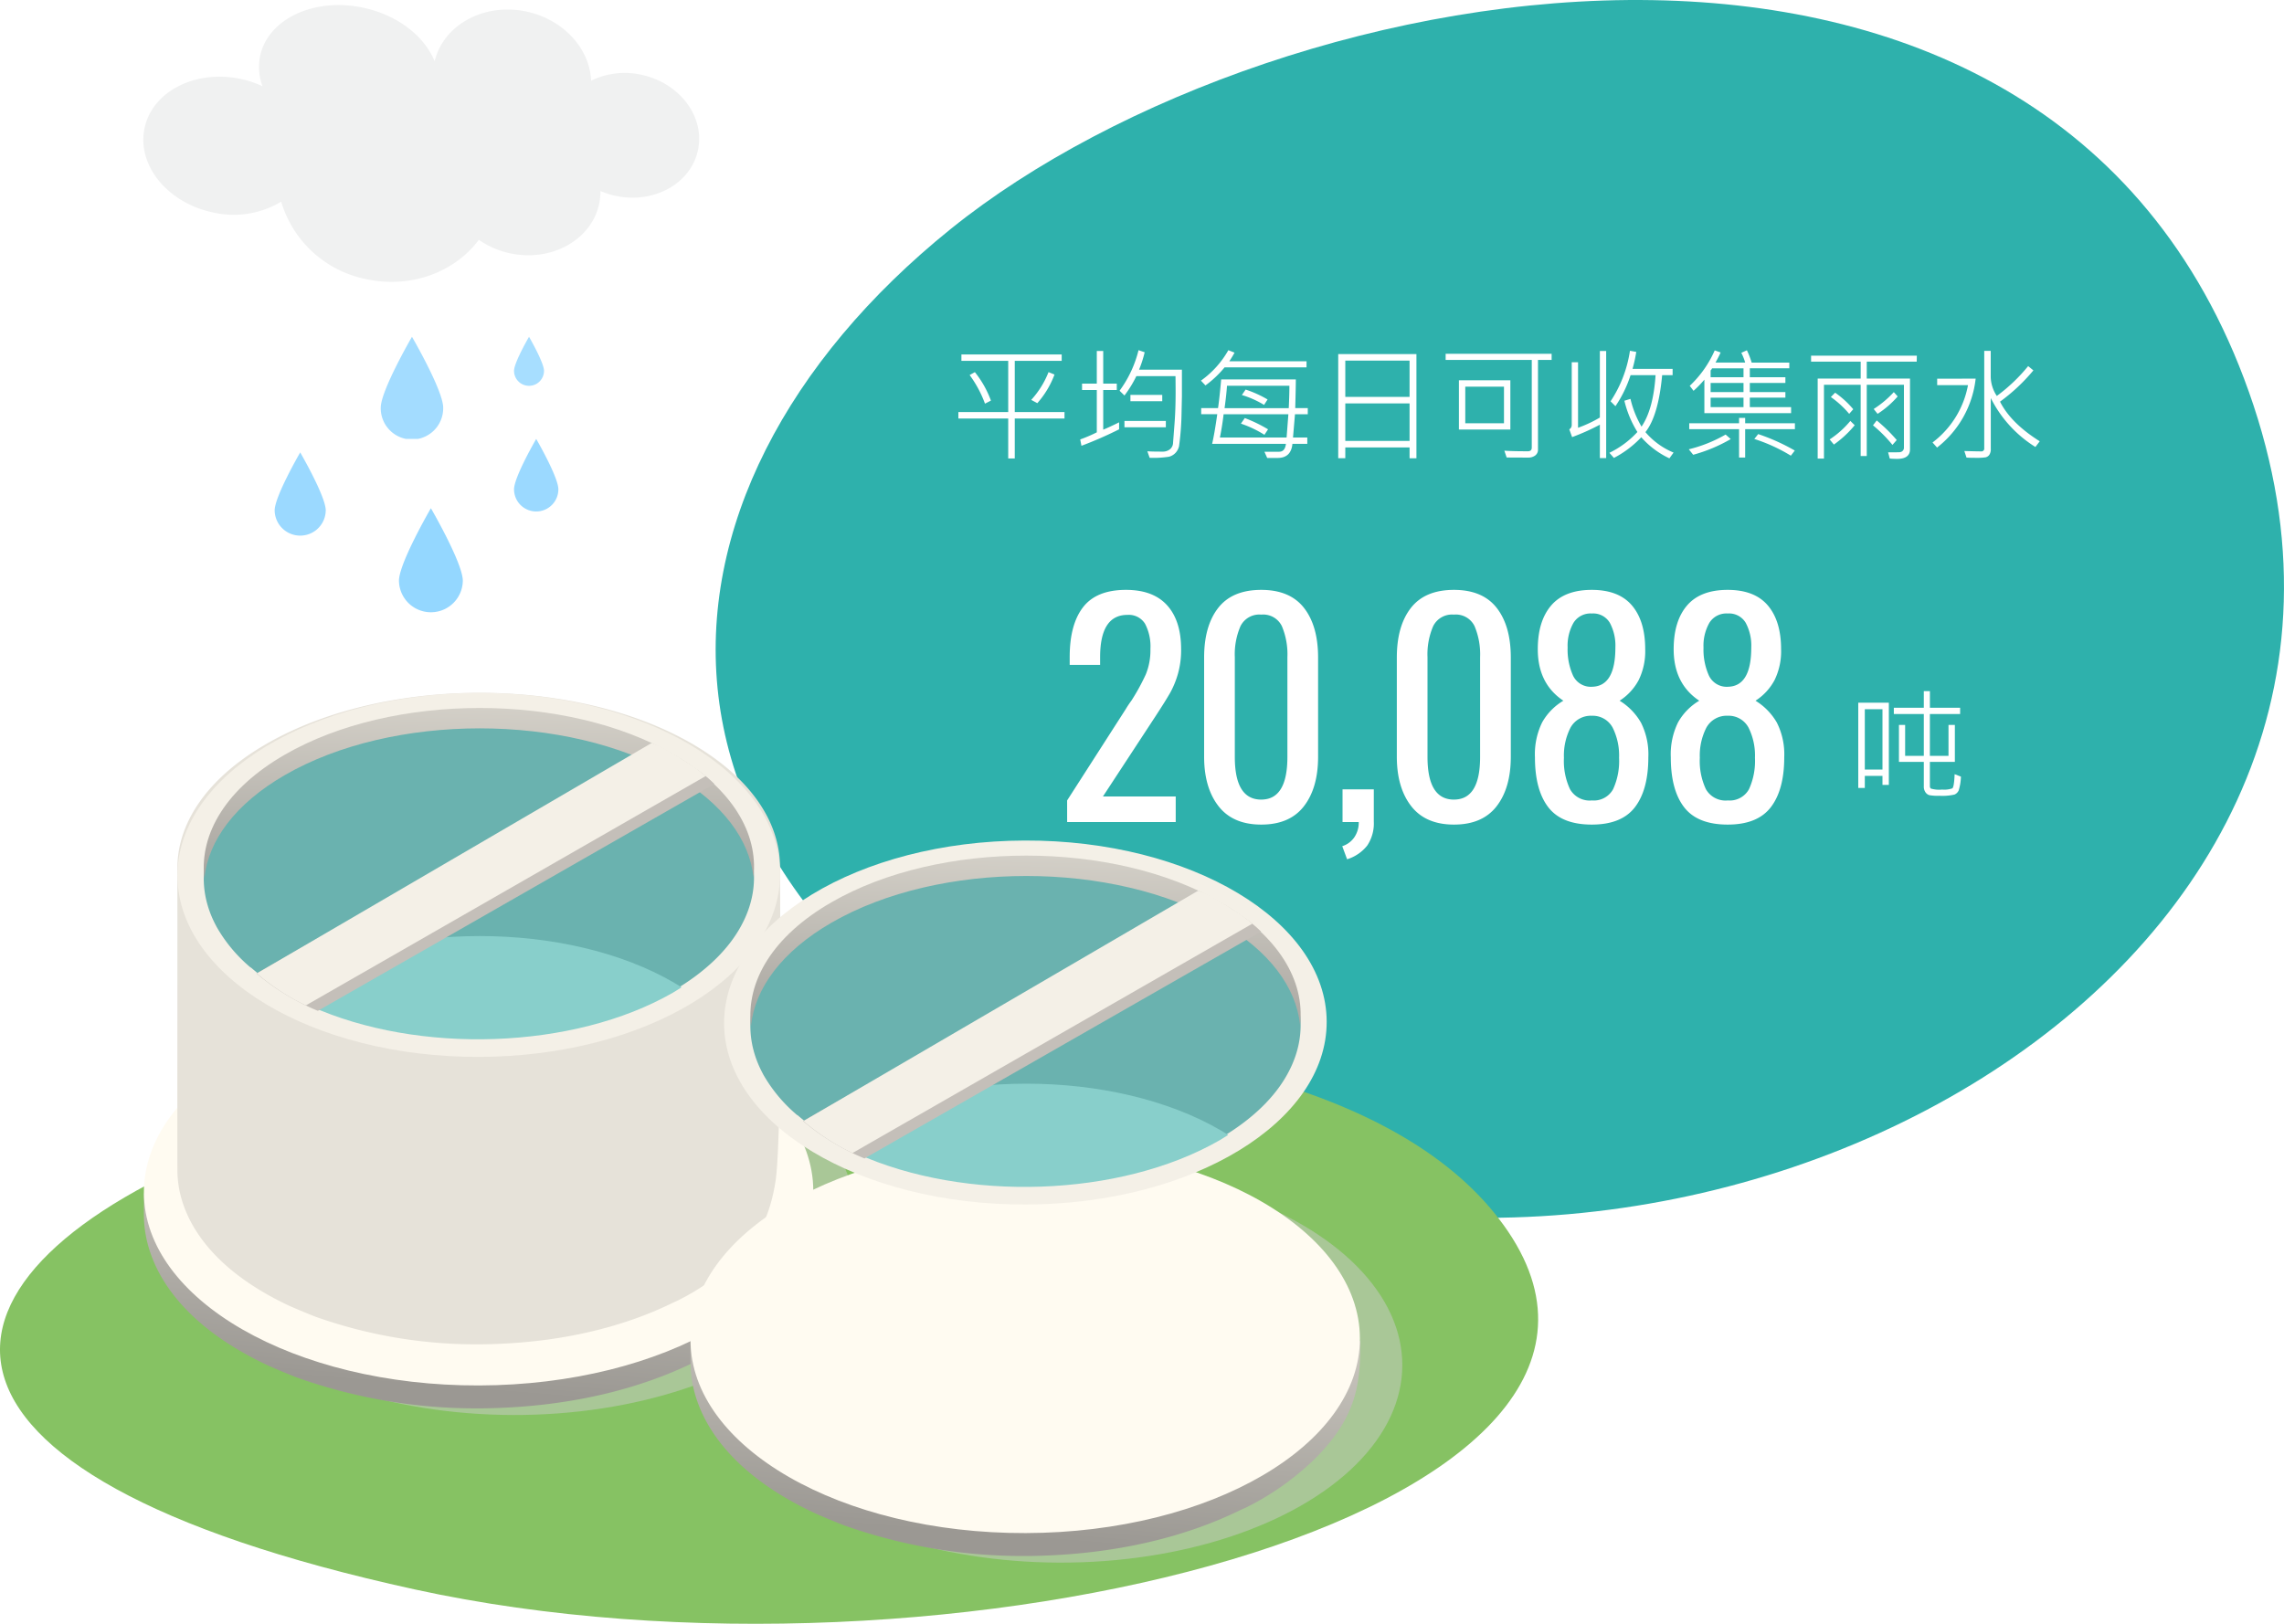 <svg xmlns="http://www.w3.org/2000/svg" xmlns:xlink="http://www.w3.org/1999/xlink" width="450" height="320" viewBox="0 0 450 320">
  <defs>
    <linearGradient id="linear-gradient" x1="-1.394" y1="0.443" x2="-1.005" y2="-1.108" gradientUnits="objectBoundingBox">
      <stop offset="0" stop-color="#9b9893"/>
      <stop offset="1" stop-color="#e6e2d9"/>
    </linearGradient>
    <linearGradient id="linear-gradient-2" x1="-1.571" y1="0.553" x2="-0.664" y2="0.362" gradientUnits="objectBoundingBox">
      <stop offset="0" stop-color="#b4b1ab"/>
      <stop offset="1" stop-color="#fffbf1"/>
    </linearGradient>
    <linearGradient id="linear-gradient-3" x1="-1.762" y1="0.84" x2="-1.332" y2="0.231" xlink:href="#linear-gradient"/>
    <linearGradient id="linear-gradient-4" x1="-1.625" y1="-0.479" x2="-1.732" y2="1.177" gradientUnits="objectBoundingBox">
      <stop offset="0" stop-color="#e6e2d9"/>
      <stop offset="1" stop-color="#9b9893"/>
    </linearGradient>
    <clipPath id="clip-path">
      <rect id="Rectangle_14712" data-name="Rectangle 14712" width="12.579" height="20.584" fill="none"/>
    </clipPath>
    <clipPath id="clip-path-2">
      <rect id="Rectangle_14716" data-name="Rectangle 14716" width="10.063" height="16.468" fill="none"/>
    </clipPath>
    <clipPath id="clip-path-3">
      <rect id="Rectangle_14716-2" data-name="Rectangle 14716" width="8.735" height="14.293" fill="none"/>
    </clipPath>
    <clipPath id="clip-path-4">
      <rect id="Rectangle_14717" data-name="Rectangle 14717" width="12.302" height="20.131" fill="none"/>
    </clipPath>
    <clipPath id="clip-path-5">
      <rect id="Rectangle_14718" data-name="Rectangle 14718" width="5.906" height="9.664" fill="none"/>
    </clipPath>
    <clipPath id="clip-path-6">
      <rect id="Rectangle_14719" data-name="Rectangle 14719" width="109.521" height="54.548" fill="none"/>
    </clipPath>
  </defs>
  <g id="issues-01-4-edit-4cn" transform="translate(-789.308 -2110.81)">
    <path id="Path_67629" data-name="Path 67629" d="M0,0H450V320H0Z" transform="translate(789.308 2110.81)" fill="#fff"/>
    <path id="Path_47687" data-name="Path 47687" d="M83.234,225.924C190.089,273.456,341.009,194.563,303,79.9S110.774-6.834,46.33,45.108-23.622,178.393,83.234,225.924Z" transform="translate(930.308 2110.81)" fill="#2eb1ac"/>
    <path id="Path_67630" data-name="Path 67630" d="M-143.472-4.256l11.536-17.976a20.117,20.117,0,0,1,1.12-1.68,41.3,41.3,0,0,0,2.856-5.208,12.518,12.518,0,0,0,.9-4.984,9.6,9.6,0,0,0-1.064-4.984,3.758,3.758,0,0,0-3.472-1.736q-5.376,0-5.376,8.344v1.512h-5.992v-1.568q0-6.384,2.632-9.8t8.456-3.416q5.376,0,8.12,3.052t2.744,8.652a17.124,17.124,0,0,1-.644,4.9,17.749,17.749,0,0,1-1.54,3.724q-.9,1.568-2.8,4.48l-10.416,15.9h14.336V0h-21.392ZM-105.224.5q-5.6,0-8.428-3.64t-2.828-9.744V-32.424q0-6.216,2.772-9.772t8.484-3.556q5.656,0,8.428,3.556t2.772,9.772V-12.88q0,6.16-2.8,9.772T-105.224.5Zm0-4.928q5.152,0,5.152-8.4V-32.48a14.314,14.314,0,0,0-1.092-6.132,4.087,4.087,0,0,0-4.06-2.268,4.145,4.145,0,0,0-4.088,2.268,14,14,0,0,0-1.12,6.132v19.656Q-110.432-4.424-105.224-4.424Zm15.96,9.184A4.552,4.552,0,0,0-86.884,3a5.15,5.15,0,0,0,.868-3h-3.192V-6.44h6.16V-.112A7.857,7.857,0,0,1-84.336,4.62a8.082,8.082,0,0,1-3.976,2.716ZM-67.256.5q-5.6,0-8.428-3.64t-2.828-9.744V-32.424q0-6.216,2.772-9.772t8.484-3.556q5.656,0,8.428,3.556t2.772,9.772V-12.88q0,6.16-2.8,9.772T-67.256.5Zm0-4.928q5.152,0,5.152-8.4V-32.48A14.314,14.314,0,0,0-63.2-38.612a4.087,4.087,0,0,0-4.06-2.268,4.145,4.145,0,0,0-4.088,2.268,14,14,0,0,0-1.12,6.132v19.656Q-72.464-4.424-67.256-4.424ZM-40.1.5q-5.936,0-8.568-3.416T-51.3-12.768a14.214,14.214,0,0,1,1.428-6.888A11.523,11.523,0,0,1-45.7-23.912q-5.04-3.36-5.04-10.136,0-5.544,2.632-8.624t8.008-3.08q5.32,0,7.924,3.08t2.6,8.624a12.9,12.9,0,0,1-1.288,6.076,10.974,10.974,0,0,1-3.752,4.06,12.189,12.189,0,0,1,4.2,4.312,13.851,13.851,0,0,1,1.456,6.832q0,6.384-2.632,9.828T-40.1.5Zm0-27.16q4.648-.056,4.648-7.728a9.513,9.513,0,0,0-1.092-4.872A3.811,3.811,0,0,0-40.1-41.1a3.942,3.942,0,0,0-3.612,1.848,9.137,9.137,0,0,0-1.148,4.872,12.464,12.464,0,0,0,1.064,5.516A3.881,3.881,0,0,0-40.1-26.656Zm0,22.4a4.336,4.336,0,0,0,4.2-2.212,13.359,13.359,0,0,0,1.176-6.188,12.28,12.28,0,0,0-1.26-5.936A4.445,4.445,0,0,0-40.1-20.944a4.556,4.556,0,0,0-4.2,2.352,12.058,12.058,0,0,0-1.288,5.936,13.093,13.093,0,0,0,1.2,6.188A4.45,4.45,0,0,0-40.1-4.256ZM-13.328.5Q-19.264.5-21.9-2.912t-2.632-9.856A14.214,14.214,0,0,1-23.1-19.656a11.523,11.523,0,0,1,4.172-4.256q-5.04-3.36-5.04-10.136,0-5.544,2.632-8.624t8.008-3.08q5.32,0,7.924,3.08t2.6,8.624a12.9,12.9,0,0,1-1.288,6.076,10.974,10.974,0,0,1-3.752,4.06A12.189,12.189,0,0,1-3.64-19.6a13.851,13.851,0,0,1,1.456,6.832q0,6.384-2.632,9.828T-13.328.5Zm0-27.16q4.648-.056,4.648-7.728a9.513,9.513,0,0,0-1.092-4.872A3.811,3.811,0,0,0-13.328-41.1a3.942,3.942,0,0,0-3.612,1.848,9.137,9.137,0,0,0-1.148,4.872,12.464,12.464,0,0,0,1.064,5.516A3.881,3.881,0,0,0-13.328-26.656Zm0,22.4a4.336,4.336,0,0,0,4.2-2.212,13.359,13.359,0,0,0,1.176-6.188,12.28,12.28,0,0,0-1.26-5.936,4.445,4.445,0,0,0-4.116-2.352,4.556,4.556,0,0,0-4.2,2.352,12.058,12.058,0,0,0-1.288,5.936,13.093,13.093,0,0,0,1.2,6.188A4.45,4.45,0,0,0-13.328-4.256Z" transform="translate(1143.027 2272.81)" fill="#fff"/>
    <path id="Path_67631" data-name="Path 67631" d="M22.629-2.953a10.118,10.118,0,0,1-.445,2.725,1.592,1.592,0,0,1-.82.809,10.454,10.454,0,0,1-2.988.24A9.392,9.392,0,0,1,16.395.7a1.454,1.454,0,0,1-.75-.562,1.945,1.945,0,0,1-.328-1.189v-4.8h-4.9v-7.289h1.219v6.094h3.68v-8.238H9.41v-1.242h5.906V-19.8h1.2v3.27h5.953v1.242H16.512v8.238H20.18v-6.094h1.254v7.289H16.512v4.852A.6.6,0,0,0,16.7-.6a5.737,5.737,0,0,0,2.215.2,4.888,4.888,0,0,0,2.01-.234q.357-.234.463-2.8ZM8.426-1.324H7.172v-1.77H3.691V-.715H2.4v-16.8H8.426ZM7.172-4.348V-16.242H3.691V-4.348Z" transform="translate(1153.027 2266.81)" fill="#fff"/>
    <path id="Path_67632" data-name="Path 67632" d="M-85.488-6.527h-9.8V1.348h-1.289V-6.527h-9.82V-7.8h9.82V-17.883H-105.8v-1.266h19.758v1.266h-9.246V-7.8h9.8Zm-1.969-8.66a18.014,18.014,0,0,1-3.387,5.637l-1.2-.645a17.746,17.746,0,0,0,3.41-5.473Zm-12.527,5.133-1.172.6a22.438,22.438,0,0,0-3.023-5.637l1.031-.574A19.789,19.789,0,0,1-99.984-10.055Zm37.629-6.094v5.227l-.07,3.246a54.108,54.108,0,0,1-.492,6.586A2.829,2.829,0,0,1-63.6.229a2.639,2.639,0,0,1-1.312.779,19.976,19.976,0,0,1-3.8.211L-69.164-.07q.7.07,3,.07A2.289,2.289,0,0,0-64.74-.439,1.689,1.689,0,0,0-64.1-1.746l.281-3.668q.223-2.812.223-6.3,0-1.113-.023-3.164h-7.711a22.673,22.673,0,0,1-2.344,3.82L-74.637-12A22.691,22.691,0,0,0-70.9-19.992l1.207.41A22.034,22.034,0,0,1-70.8-16.148ZM-74.73-4.395a75.213,75.213,0,0,1-7.418,3.246L-82.395-2.4A28.739,28.739,0,0,0-79.125-3.8v-8.344h-2.906v-1.254h2.906v-6.434h1.266v6.434h2.672v1.254h-2.672v7.816q1.02-.4,3.129-1.441Zm8.5-5.543H-72.5V-11.18h6.27ZM-65.52-4.8h-8.156V-6.047h8.156Zm27.715-11.8H-53.953a20.251,20.251,0,0,1-3.762,3.551l-.891-.937a18.66,18.66,0,0,0,5.4-6l1.219.48a19.473,19.473,0,0,1-1.031,1.7H-37.8Zm.246,9.234h-2.52l-.387,4.582h2.813v1.254h-2.93q-.27,2.777-2.906,2.777h-2.062L-46.1.023H-43.2q1.16,0,1.336-1.559H-56.4q.48-2.074,1.008-5.836h-3.164v-1.2h3.316q.281-1.852.621-5.66h14.707q0,1.395-.117,5.66h2.473Zm-3.621-5.613H-53.473q-.117,1.8-.48,4.418h12.645Q-41.18-11.062-41.18-12.984Zm-4.3,2.707-.691,1.066a18.388,18.388,0,0,0-4.371-1.945l.738-1.078A21.926,21.926,0,0,1-45.48-10.277Zm4.1,2.906H-54.141q-.258,2.262-.727,4.582H-41.73Zm-4.008,2.977L-46.1-3.316a21.882,21.882,0,0,0-4.629-2.2l.762-1.1A28.636,28.636,0,0,1-45.387-4.395Zm29.238,5.7H-17.5V-.82H-30.164V1.3h-1.395v-20.52h15.41ZM-17.5-10.781V-17.93H-30.164v7.148Zm0,8.672V-9.5H-30.164v7.395ZM10.488-18.07H7.8V-.434a1.392,1.392,0,0,1-.557,1.2,2.2,2.2,0,0,1-1.342.41q-3.2,0-4.277-.023L1.172-.187Q2.66-.07,5.813-.07q.762,0,.762-.727V-18.07H-10.395v-1.207H10.488ZM2.355-4.348H-7.781v-9.715H2.355ZM1.1-5.59V-12.8H-6.527V-5.59ZM34.512.188l-.82,1.137a16.888,16.888,0,0,1-5.543-4.16,20.119,20.119,0,0,1-5.391,4.078L21.867.234a18.328,18.328,0,0,0,5.52-4.1,20.826,20.826,0,0,1-2.566-6.164l1.2-.363A19.651,19.651,0,0,0,28.2-4.922q2.332-3.445,2.766-10.148H26.039a23.878,23.878,0,0,1-2.977,6.117L22.1-9.914a24.632,24.632,0,0,0,3.82-9.961l1.242.223a27.723,27.723,0,0,1-.738,3.352h7.9v1.23H32.262q-.738,8-3.293,11.227A14.554,14.554,0,0,0,34.512.188ZM21.234,1.277H19.992V-5.309A43.493,43.493,0,0,1,14.52-2.859l-.551-1.535a.969.969,0,0,0,.48-.867V-17.613h1.242V-4.7a24.924,24.924,0,0,0,4.3-2.016V-19.828h1.242ZM57.668-7.582H40.582v-6.6a21.712,21.712,0,0,1-2.133,2.2l-.75-.984a21.435,21.435,0,0,0,4.922-6.984l1.16.41q-.3.715-1.008,1.992h5.848a10.346,10.346,0,0,0-.762-1.922l1.1-.5a15.8,15.8,0,0,1,.938,2.426h7.418v1.125H49.535v1.758h7.008v1.125H49.535v1.8h7.008v1.1H49.535v1.863h8.133ZM48.293-14.66v-1.758h-6.2a1,1,0,0,1-.281.41v1.348Zm0,2.93v-1.8h-6.48v1.8Zm0,2.965v-1.863h-6.48v1.863ZM58.418-4.418h-9.8v5.59h-1.2v-5.59h-9.82V-5.59h9.82V-6.645h1.2V-5.59h9.8ZM58.395-.211,57.621.8a33.115,33.115,0,0,0-7.2-3.293l.762-.961A39.474,39.474,0,0,1,58.395-.211ZM45.773-2.473A30.83,30.83,0,0,1,38.379.621L37.512-.457a27.648,27.648,0,0,0,7.254-2.906ZM82.441-18.914l-.023,1.184H72.574V-14.4h8.52V-.457q0,1.887-2.531,1.887-.645,0-1.453-.059L76.781.141q1.8,0,2.221-.023a.941.941,0,0,0,.656-.275.858.858,0,0,0,.24-.615v-12.4H72.574V.867h-1.2V-13.172h-7.23V1.371H62.906V-14.4h8.473V-17.73H61.605v-1.184Zm-3.773,8.039a18.636,18.636,0,0,1-3.961,3.434L73.945-8.4a20.16,20.16,0,0,0,3.961-3.328Zm-8.754,2.52-.8.914A18.854,18.854,0,0,0,65.5-10.758l.844-.855A18.2,18.2,0,0,1,69.914-8.355Zm8.566,6.07-.844.961A26.9,26.9,0,0,0,73.8-5.18l.738-.961A31.514,31.514,0,0,1,78.48-2.285ZM70.2-5.2a21.013,21.013,0,0,1-4.1,3.809L65.262-2.4A18.378,18.378,0,0,0,69.34-6.047Zm36.457,3.164L105.8-.914a24.072,24.072,0,0,1-8.789-9.645V-.551a1.95,1.95,0,0,1-.3,1.2,1.245,1.245,0,0,1-.744.48,11.973,11.973,0,0,1-1.922.094q-1.2,0-1.816-.047L91.8-.117q2.426.07,3.3.07a.549.549,0,0,0,.621-.621V-19.852h1.277v5.191a7.1,7.1,0,0,0,1.2,3.691,33.495,33.495,0,0,0,6.176-5.883l1.031.844a36.351,36.351,0,0,1-6.574,6.164Q100.969-5.613,106.652-2.039ZM94.031-14.379A20.007,20.007,0,0,1,86.426-.8L85.535-1.8A18.314,18.314,0,0,0,92.52-13.1h-6.07v-1.277Z" transform="translate(1084.527 2199.81)" fill="#fff"/>
    <g id="Group_16489" data-name="Group 16489" transform="translate(-5.217 109.477)">
      <path id="Path_52483" data-name="Path 52483" d="M81.631,109.01c104.8,22.934,252.811-15.132,215.538-70.458S108.641-3.3,45.438,21.765-23.167,86.075,81.631,109.01Z" transform="translate(794.525 2205.531)" fill="#86c263"/>
      <g id="alternative_energy" transform="translate(822.762 2137.688)">
        <g id="Group_16459" data-name="Group 16459" transform="translate(0 0)">
          <ellipse id="Ellipse_390" data-name="Ellipse 390" cx="39.07" cy="67.457" rx="39.07" ry="67.457" transform="matrix(0.003, -1, 1, 0.003, 5.323, 142.296)" fill="#ccc" opacity="0.502"/>
          <g id="Group_16457" data-name="Group 16457" transform="translate(0 60.115)">
            <path id="Path_52762" data-name="Path 52762" d="M0,80.06v4.349C.049,93.6,6.025,105.367,24.519,114c.53.246,4.152,1.8,5.717,2.378a105.148,105.148,0,0,0,35.374,6.05h.357c1.8,0,3.585-.062,5.36-.148,12.691-.616,25.7-3.339,37.135-8.97.357-.172.727-.308,1.072-.481a53.283,53.283,0,0,0,13.9-9.98c7.762-8.009,8.575-14.268,8.526-22.781H0Z" transform="translate(0.116 -41.349)" fill="url(#linear-gradient)"/>
            <ellipse id="Ellipse_391" data-name="Ellipse 391" cx="65.942" cy="38.195" rx="65.942" ry="38.195" transform="matrix(1, -0.003, 0.003, 1, 0, 0.368)" fill="url(#linear-gradient-2)"/>
          </g>
          <path id="Path_52763" data-name="Path 52763" d="M5.34,34.562c0,.259.025.517.037.764-.382-9.105,5.446-18.3,17.5-25.258,23.262-13.43,60.841-13.43,83.955,0,11.508,6.69,17.249,15.438,17.249,24.211v-.062c.025,6.6.444,53.9-.9,62.172-.986,6.074-2.932,10.485-6.7,14.366a48.162,48.162,0,0,1-12.506,8.982c-.308.16-.641.283-.961.444-10.3,5.064-22.018,7.516-33.427,8.07-1.614.074-3.216.136-4.83.136h-.308a94.265,94.265,0,0,1-31.862-5.434c-1.4-.53-4.67-1.922-5.15-2.144C10.8,113.034,5.389,102.438,5.365,94.17c-.037-11.557.012-48.076-.012-59.609Z" transform="translate(1.355 0.183)" fill="url(#linear-gradient-3)"/>
          <ellipse id="Ellipse_392" data-name="Ellipse 392" cx="59.362" cy="35.866" rx="59.362" ry="35.866" transform="matrix(1, -0.003, 0.003, 1, 6.621, 0.373)" fill="#f4f0e7"/>
          <path id="Path_52764" data-name="Path 52764" d="M12.059,45.067a29.5,29.5,0,0,0,6.74,8.095h.062A43.951,43.951,0,0,0,25.3,57.794c1,.591,2,1.109,2.994,1.577.764.407,1.528.7,2.292,1.06C51.818,69.992,82.411,69.043,102,57.794c6.444-3.758,10.966-8.206,13.479-12.9,5.212-9.61,2.292-20.342-8.8-28.609-.591-.468-1.232-.875-1.873-1.294a27.866,27.866,0,0,0-2.575-1.639,53.527,53.527,0,0,0-8.267-3.869C72.974,1.265,44.192,2.559,25.538,13.34,10.7,21.9,6.194,34.212,12.059,45.054Z" transform="translate(2.337 1.149)" fill="#6ab2af"/>
          <path id="Path_52765" data-name="Path 52765" d="M9.694,35.958c.764-7.393,6.074-14.662,15.857-20.317,21.241-12.272,55.58-12.272,76.686,0,9.635,5.581,14.859,12.777,15.635,20.12.986-8.686-4.238-17.52-15.635-24.137-21.106-12.272-55.457-12.272-76.7,0C13.97,18.289,8.7,27.21,9.682,35.958Z" transform="translate(2.336 0.746)" fill="url(#linear-gradient-4)"/>
          <path id="Path_52766" data-name="Path 52766" d="M25.6,51.64c.764.407,1.528.7,2.292,1.06,21.229,9.561,51.822,8.612,71.412-2.637.591-.345,1.146-.7,1.713-1.06-.481-.3-.949-.6-1.454-.9C78.46,35.832,44.109,35.832,22.88,48.1c-.591.345-1.146.69-1.7,1.047.481.308.961.616,1.466.912,1,.591,2,1.109,2.994,1.577Z" transform="translate(5.031 9.213)" fill="#88cfcb"/>
          <g id="Group_16458" data-name="Group 16458" transform="translate(22.293 10.078)">
            <path id="Path_52767" data-name="Path 52767" d="M18,53.277a45.517,45.517,0,0,0,6.678,4.694A46.1,46.1,0,0,0,30.1,60.645l78.115-44.713a25.4,25.4,0,0,0-4.029-3.24A52.86,52.86,0,0,0,95.869,8.7Z" transform="translate(-18 -7.874)" fill="#c4bfb9"/>
            <path id="Path_52768" data-name="Path 52768" d="M18.05,53.433a44.8,44.8,0,0,0,6.616,4.694c1.023.591,2.045,1.134,3.068,1.6L106.5,14.535a28.321,28.321,0,0,0-2.477-1.91c-2.39-1.491-5.162-3.536-8.181-4.6Z" transform="translate(-17.988 -8.03)" fill="#f4f0e7"/>
          </g>
        </g>
      </g>
      <g id="alternative_energy-2" data-name="alternative_energy" transform="translate(930.459 2166.78)">
        <g id="Group_16459-2" data-name="Group 16459" transform="translate(0 0)">
          <ellipse id="Ellipse_390-2" data-name="Ellipse 390" cx="39.07" cy="67.457" rx="39.07" ry="67.457" transform="matrix(0.003, -1, 1, 0.003, 5.323, 142.296)" fill="#ccc" opacity="0.502"/>
          <g id="Group_16457-2" data-name="Group 16457" transform="translate(0 60.115)">
            <path id="Path_52762-2" data-name="Path 52762" d="M0,80.06v4.349C.049,93.6,6.025,105.367,24.519,114c.53.246,4.152,1.8,5.717,2.378a105.148,105.148,0,0,0,35.374,6.05h.357c1.8,0,3.585-.062,5.36-.148,12.691-.616,25.7-3.339,37.135-8.97.357-.172.727-.308,1.072-.481a53.283,53.283,0,0,0,13.9-9.98c7.762-8.009,8.575-14.268,8.526-22.781H0Z" transform="translate(0.116 -41.349)" fill="url(#linear-gradient)"/>
            <ellipse id="Ellipse_391-2" data-name="Ellipse 391" cx="65.942" cy="38.195" rx="65.942" ry="38.195" transform="matrix(1, -0.003, 0.003, 1, 0, 0.368)" fill="url(#linear-gradient-2)"/>
          </g>
          <path id="Path_52763-2" data-name="Path 52763" d="M5.34,34.562c0,.259.025.517.037.764-.382-9.105,5.446-18.3,17.5-25.258,23.262-13.43,60.841-13.43,83.955,0,11.508,6.69,17.249,15.438,17.249,24.211v-.062c.025,6.6.444,53.9-.9,62.172-.986,6.074-2.932,10.485-6.7,14.366a48.162,48.162,0,0,1-12.506,8.982c-.308.16-.641.283-.961.444-10.3,5.064-22.018,7.516-33.427,8.07-1.614.074-3.216.136-4.83.136h-.308a94.265,94.265,0,0,1-31.862-5.434c-1.4-.53-4.67-1.922-5.15-2.144C10.8,113.034,5.389,102.438,5.365,94.17c-.037-11.557.012-48.076-.012-59.609Z" transform="translate(1.355 0.183)" fill="url(#linear-gradient-3)"/>
          <ellipse id="Ellipse_392-2" data-name="Ellipse 392" cx="59.362" cy="35.866" rx="59.362" ry="35.866" transform="matrix(1, -0.003, 0.003, 1, 6.621, 0.373)" fill="#f4f0e7"/>
          <path id="Path_52764-2" data-name="Path 52764" d="M12.059,45.067a29.5,29.5,0,0,0,6.74,8.095h.062A43.951,43.951,0,0,0,25.3,57.794c1,.591,2,1.109,2.994,1.577.764.407,1.528.7,2.292,1.06C51.818,69.992,82.411,69.043,102,57.794c6.444-3.758,10.966-8.206,13.479-12.9,5.212-9.61,2.292-20.342-8.8-28.609-.591-.468-1.232-.875-1.873-1.294a27.866,27.866,0,0,0-2.575-1.639,53.527,53.527,0,0,0-8.267-3.869C72.974,1.265,44.192,2.559,25.538,13.34,10.7,21.9,6.194,34.212,12.059,45.054Z" transform="translate(2.337 1.149)" fill="#6ab2af"/>
          <path id="Path_52765-2" data-name="Path 52765" d="M9.694,35.958c.764-7.393,6.074-14.662,15.857-20.317,21.241-12.272,55.58-12.272,76.686,0,9.635,5.581,14.859,12.777,15.635,20.12.986-8.686-4.238-17.52-15.635-24.137-21.106-12.272-55.457-12.272-76.7,0C13.97,18.289,8.7,27.21,9.682,35.958Z" transform="translate(2.336 0.746)" fill="url(#linear-gradient-4)"/>
          <path id="Path_52766-2" data-name="Path 52766" d="M25.6,51.64c.764.407,1.528.7,2.292,1.06,21.229,9.561,51.822,8.612,71.412-2.637.591-.345,1.146-.7,1.713-1.06-.481-.3-.949-.6-1.454-.9C78.46,35.832,44.109,35.832,22.88,48.1c-.591.345-1.146.69-1.7,1.047.481.308.961.616,1.466.912,1,.591,2,1.109,2.994,1.577Z" transform="translate(5.031 9.213)" fill="#88cfcb"/>
          <g id="Group_16458-2" data-name="Group 16458" transform="translate(22.293 10.078)">
            <path id="Path_52767-2" data-name="Path 52767" d="M18,53.277a45.517,45.517,0,0,0,6.678,4.694A46.1,46.1,0,0,0,30.1,60.645l78.115-44.713a25.4,25.4,0,0,0-4.029-3.24A52.86,52.86,0,0,0,95.869,8.7Z" transform="translate(-18 -7.874)" fill="#c4bfb9"/>
            <path id="Path_52768-2" data-name="Path 52768" d="M18.05,53.433a44.8,44.8,0,0,0,6.616,4.694c1.023.591,2.045,1.134,3.068,1.6L106.5,14.535a28.321,28.321,0,0,0-2.477-1.91c-2.39-1.491-5.162-3.536-8.181-4.6Z" transform="translate(-17.988 -8.03)" fill="#f4f0e7"/>
          </g>
        </g>
      </g>
      <g id="Group_16488" data-name="Group 16488" transform="translate(848.64 2067.703)">
        <g id="Group_16482" data-name="Group 16482" transform="translate(24.491 33.783)" opacity="0.732">
          <g id="Group_16461" data-name="Group 16461">
            <g id="Group_16460" data-name="Group 16460" clip-path="url(#clip-path)">
              <path id="Path_52769" data-name="Path 52769" d="M12.579,62.927A6.29,6.29,0,0,1,0,62.927c0-3.474,6.29-14.294,6.29-14.294s6.289,10.821,6.289,14.294" transform="translate(0 -48.633)" fill="#6dc8ff"/>
            </g>
          </g>
        </g>
        <g id="Group_16481" data-name="Group 16481" transform="translate(0 22.788)" opacity="0.686">
          <g id="Group_16473" data-name="Group 16473">
            <g id="Group_16472" data-name="Group 16472" clip-path="url(#clip-path-2)">
              <path id="Path_52773" data-name="Path 52773" d="M57.837,17.552a5.032,5.032,0,0,1-10.063,0c0-2.779,5.032-11.436,5.032-11.436s5.032,8.656,5.032,11.436" transform="translate(-47.774 -6.116)" fill="#6dc8ff"/>
            </g>
          </g>
        </g>
        <g id="Group_16483" data-name="Group 16483" transform="translate(47.161 20.131)" opacity="0.686">
          <g id="Group_16473-2" data-name="Group 16473">
            <g id="Group_16472-2" data-name="Group 16472" clip-path="url(#clip-path-3)">
              <path id="Path_52773-2" data-name="Path 52773" d="M56.509,16.042a4.367,4.367,0,0,1-8.735,0c0-2.412,4.367-9.926,4.367-9.926s4.367,7.513,4.367,9.926" transform="translate(-47.774 -6.116)" fill="#6dc8ff"/>
            </g>
          </g>
        </g>
        <g id="Group_16477" data-name="Group 16477" transform="translate(20.901 0)" opacity="0.63">
          <g id="Group_16476" data-name="Group 16476">
            <g id="Group_16475" data-name="Group 16475" clip-path="url(#clip-path-4)">
              <path id="Path_52774" data-name="Path 52774" d="M82.086,53.059a6.151,6.151,0,1,1-12.3,0c0-3.4,6.15-13.979,6.15-13.979s6.152,10.582,6.152,13.979" transform="translate(-69.784 -39.08)" fill="#6dc8ff"/>
            </g>
          </g>
        </g>
        <g id="Group_16480" data-name="Group 16480" transform="translate(47.161 0)" opacity="0.603">
          <g id="Group_16479" data-name="Group 16479">
            <g id="Group_16478" data-name="Group 16478" clip-path="url(#clip-path-5)">
              <path id="Path_52775" data-name="Path 52775" d="M72.681,27.155a2.953,2.953,0,0,1-5.906,0c0-1.63,2.953-6.71,2.953-6.71s2.953,5.08,2.953,6.71" transform="translate(-66.776 -20.445)" fill="#6dc8ff"/>
            </g>
          </g>
        </g>
      </g>
      <g id="Group_16485" data-name="Group 16485" transform="translate(822.761 2002.332)">
        <g id="Group_16484" data-name="Group 16484" transform="translate(0 0)" clip-path="url(#clip-path-6)">
          <path id="Path_52776" data-name="Path 52776" d="M98.169,13.743a15.122,15.122,0,0,0-9.94,1.161c-.264-6.28-5.4-12.039-12.689-13.616C67.178-.517,59.134,3.857,57.4,11.077,55.414,6.184,50.178,2,43.395.534,33.723-1.556,24.6,2.682,23.022,10a10.863,10.863,0,0,0,.462,5.992,20.082,20.082,0,0,0-4.2-1.413C10.339,12.642,1.814,16.959.25,24.212s4.413,14.7,13.362,16.63a18.249,18.249,0,0,0,13.554-2.095A21.926,21.926,0,0,0,43.934,54.015c8.824,1.9,17.454-1.41,22.172-7.756a16.967,16.967,0,0,0,6.1,2.649c8.182,1.769,16.06-2.583,17.6-9.713a11.755,11.755,0,0,0,.256-2.555,16.084,16.084,0,0,0,2.953.953c7.558,1.632,14.835-2.385,16.26-8.97s-3.555-13.246-11.11-14.879" transform="translate(0 0)" fill="#f0f1f1"/>
        </g>
      </g>
    </g>
  </g>
</svg>
